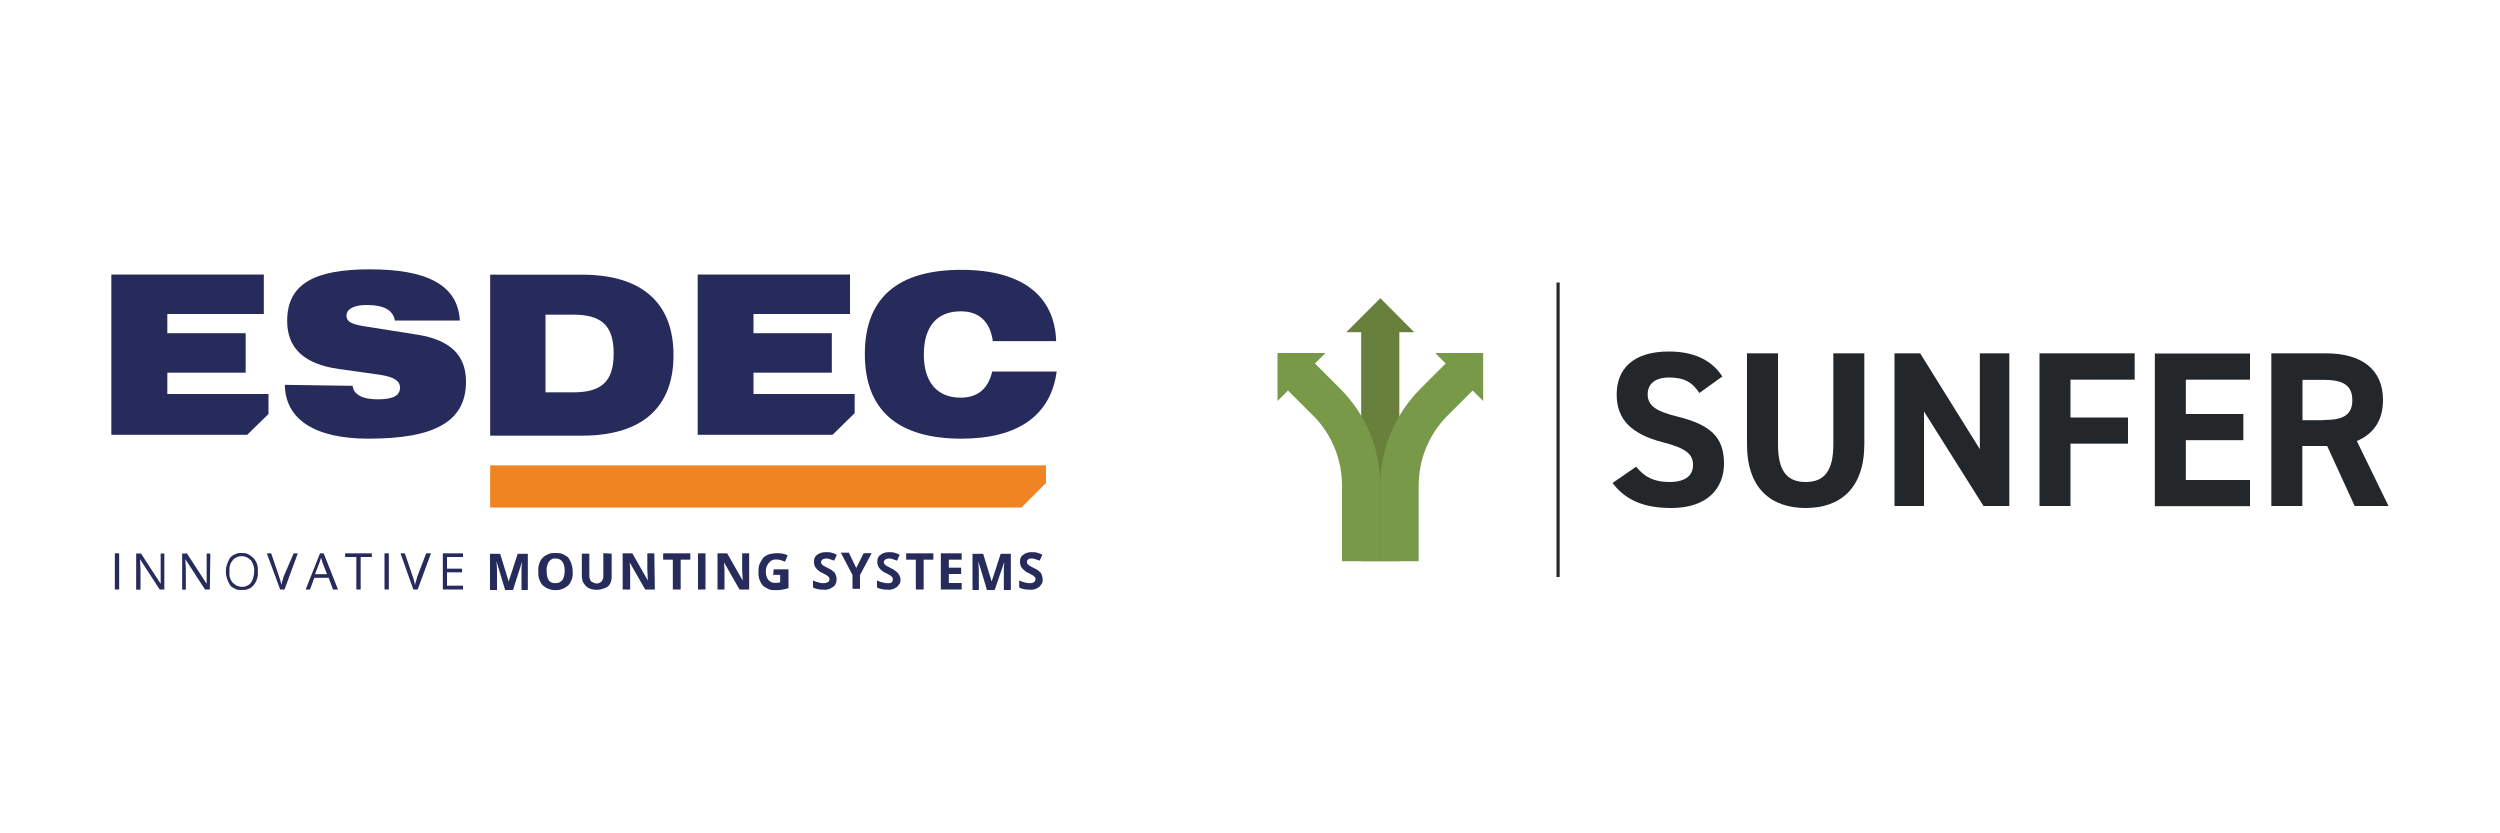 <svg xmlns="http://www.w3.org/2000/svg" id="Layer_1" data-name="Layer 1" viewBox="0 0 150 50"><defs><style>      .cls-1 {        fill: #779948;      }      .cls-1, .cls-2, .cls-3, .cls-4, .cls-5 {        stroke-width: 0px;      }      .cls-2 {        fill: #f08322;      }      .cls-3 {        fill: #242729;      }      .cls-4 {        fill: #262b5b;      }      .cls-5 {        fill: #68803b;      }    </style></defs><g><path class="cls-4" d="M34.91,16.48c3.61,0,5.5,1.69,5.5,4.83s-1.89,4.83-5.5,4.83h-5.5v-9.66h5.5ZM32.73,23.54h1.66c1.66,0,2.43-.61,2.43-2.33s-.77-2.33-2.43-2.33h-1.66v4.67Z"></path><path class="cls-4" d="M51.28,24.79v-1.15h-6.07v-1.28h4.7v-2.37h-4.7v-1.15h5.79v-2.37h-9.14v9.62h8.09l1.34-1.31Z"></path><path class="cls-4" d="M16.11,24.85v-1.21h-6.07v-1.28h4.7v-2.37h-4.7v-1.15h5.79v-2.37H6.68v9.62h8.15l1.28-1.25Z"></path><path class="cls-4" d="M57.64,18.68c-1.44,0-2.21.93-2.21,2.59s.8,2.59,2.21,2.59c1.02,0,1.66-.54,1.89-1.57h3.87c-.35,2.62-2.3,4.03-5.72,4.03-3.84,0-5.79-1.73-5.79-5.08s1.95-5.05,5.79-5.05c3.61,0,5.6,1.53,5.69,4.28h-3.8c-.16-1.15-.8-1.79-1.92-1.79Z"></path><path class="cls-4" d="M21.16,23.16c.06.51.58.8,1.5.8s1.34-.22,1.34-.7c0-.42-.38-.64-1.18-.77l-2.49-.35c-2.08-.29-3.1-1.25-3.1-2.88,0-2.21,1.6-3.1,4.96-3.1s5.28.9,5.4,3.07h-3.9c-.1-.61-.64-.93-1.69-.93-.8,0-1.21.26-1.21.64,0,.42.42.54,1.28.67l3.04.48c1.89.32,2.85,1.21,2.85,2.81,0,2.4-1.89,3.42-5.85,3.42-3.26,0-4.99-1.18-5.02-3.23l4.09.06Z"></path><path class="cls-2" d="M29.41,27.92v2.53h31.88l1.47-1.47v-1.06H29.41Z"></path><path class="cls-4" d="M7.15,33.2h-.26v2.17h.26v-2.17Z"></path><path class="cls-4" d="M9.87,35.37h-.29l-1.18-1.82c0,.22.03.42.03.58v1.25h-.26v-2.17h.29l1.18,1.82v-1.82h.22v2.17Z"></path><path class="cls-4" d="M12.59,35.37h-.29l-1.18-1.82c0,.22.03.42.03.58v1.25h-.22v-2.17h.29l1.18,1.82h0v-1.82h.22l-.03,2.17Z"></path><path class="cls-4" d="M15.47,34.29c.03.29-.06.58-.26.83-.1.1-.19.19-.32.22-.13.06-.26.06-.38.06s-.29,0-.38-.06c-.13-.06-.26-.13-.32-.22-.16-.26-.26-.54-.26-.83s.1-.58.26-.83c.1-.1.22-.19.35-.22.06-.06.19-.06.32-.06s.26,0,.38.06c.13.06.22.13.32.22.22.22.32.51.29.83h0ZM13.77,34.29c-.03.26.03.48.19.67.06.06.16.13.26.19.1.03.19.06.29.06s.19,0,.29-.06c.1-.03.19-.1.26-.19.13-.19.19-.45.19-.67.03-.22-.06-.48-.19-.67-.06-.06-.16-.13-.26-.19-.1-.03-.19-.06-.29-.06s-.19,0-.29.06c-.1.03-.19.1-.26.19-.16.19-.22.42-.19.67"></path><path class="cls-4" d="M17.61,33.2h.26l-.8,2.17h-.26l-.8-2.17h.26l.48,1.41c.06.16.1.32.13.48.03-.16.1-.32.13-.48l.61-1.41Z"></path><path class="cls-4" d="M19.98,35.37l-.26-.7h-.86l-.26.7h-.26l.86-2.17h.22l.86,2.17h-.32ZM19.62,34.45l-.26-.67c-.03-.1-.06-.19-.1-.32-.03.1-.06.22-.1.32l-.26.67h.7Z"></path><path class="cls-4" d="M21.64,35.37h-.26v-1.95h-.67v-.22h1.6v.22h-.67v1.95Z"></path><path class="cls-4" d="M23.33,33.2h-.26v2.17h.26v-2.17Z"></path><path class="cls-4" d="M25.57,33.2h.29l-.8,2.17h-.26l-.77-2.17h.26l.48,1.41c.06.16.1.32.13.48.03-.16.1-.32.13-.48l.54-1.41Z"></path><path class="cls-4" d="M27.78,35.37h-1.21v-2.17h1.21v.22h-.96v.7h.9v.22h-.9v.8h.96v.22Z"></path><path class="cls-4" d="M30.3,35.37l-.51-1.69c.03.35.03.58.03.7v1.02h-.42v-2.17h.61l.51,1.66.54-1.66h.61v2.17h-.38v-1.18c0-.06,0-.22.03-.51l-.54,1.69h-.48v-.03Z"></path><path class="cls-4" d="M34.36,34.29c.03.29-.06.61-.26.83-.22.19-.48.29-.77.29s-.54-.1-.77-.29c-.19-.22-.29-.54-.26-.83-.03-.29.06-.61.26-.83.1-.1.22-.16.35-.22s.29-.06.42-.06.29,0,.42.06.26.13.35.22c.16.22.26.51.26.83ZM32.8,34.29c0,.19.03.38.13.54.06.06.1.1.19.13.06.03.16.03.22.03.35,0,.54-.26.54-.74s-.19-.74-.54-.74c-.06,0-.16,0-.22.03s-.13.1-.19.16c-.1.19-.16.38-.13.58Z"></path><path class="cls-4" d="M36.7,33.2v1.41c0,.16-.03.29-.1.42-.06.13-.19.22-.32.26-.16.06-.32.1-.48.1-.22,0-.48-.06-.64-.22-.06-.06-.13-.16-.19-.26-.03-.1-.06-.22-.06-.32v-1.37h.45v1.31c0,.13.03.26.1.35.1.06.22.13.32.13.13,0,.22-.03.32-.13.06-.1.13-.22.1-.38v-1.31l.51.03Z"></path><path class="cls-4" d="M39.29,35.37h-.58l-.93-1.63h0c.03.29.03.51.03.61v1.02h-.45v-2.17h.58l.93,1.63c0-.29-.03-.48-.03-.61v-1.02h.42l.03,2.17Z"></path><path class="cls-4" d="M40.82,35.37h-.45v-1.79h-.58v-.38h1.63v.38h-.58v1.79h-.03Z"></path><path class="cls-4" d="M42.33,33.2h-.45v2.17h.45v-2.17Z"></path><path class="cls-4" d="M44.95,35.37h-.58l-.93-1.63h0c.03.29.03.51.03.61v1.02h-.42v-2.17h.58l.93,1.63c0-.29-.03-.48-.03-.61v-1.02h.42v2.17Z"></path><path class="cls-4" d="M46.45,34.16h.86v1.12c-.26.1-.51.13-.77.13-.13,0-.29,0-.42-.06s-.26-.13-.35-.22c-.19-.22-.29-.54-.26-.83,0-.16,0-.29.06-.45.06-.13.13-.26.22-.38.1-.1.26-.19.38-.22s.29-.06.45-.06c.22,0,.45.03.64.13l-.16.38c-.16-.06-.32-.13-.48-.13-.1,0-.19,0-.26.03-.1.03-.16.1-.22.16-.13.16-.19.32-.19.51s.03.38.16.54c.06.06.13.1.19.13.06.03.16.03.22.03.1,0,.19,0,.29-.03v-.45h-.42l.03-.32Z"></path><path class="cls-4" d="M50.19,34.77c0,.1,0,.19-.06.26-.03.1-.1.16-.16.19-.16.13-.38.19-.58.16-.22,0-.42-.03-.61-.13v-.42c.13.06.26.1.38.13.1.03.16.03.26.03s.16-.03.26-.06t.06-.06s.03-.06.03-.1,0-.1-.03-.13c-.03-.03-.06-.06-.1-.1-.1-.06-.19-.1-.29-.16-.1-.03-.19-.1-.29-.19-.06-.06-.13-.13-.16-.19-.03-.1-.06-.16-.06-.26s0-.16.03-.26c.03-.06.1-.16.16-.19.16-.13.35-.16.54-.16.1,0,.22,0,.32.03s.22.06.32.13l-.16.35c-.1-.03-.19-.06-.29-.1-.06-.03-.16-.03-.22-.03s-.13.03-.19.06t-.06.06s-.03.06-.03.1,0,.06.03.1.06.06.1.1c.1.06.19.1.29.16.16.06.29.16.42.29.06.13.1.26.1.38"></path><path class="cls-4" d="M51.37,34.09l.45-.9h.48l-.7,1.31v.83h-.45v-.83l-.7-1.34h.48l.45.93Z"></path><path class="cls-4" d="M54.03,34.77c0,.1,0,.19-.06.26s-.1.16-.16.19c-.16.13-.38.19-.58.16-.22,0-.42-.03-.61-.13v-.42c.13.06.26.1.38.13.1.03.19.03.29.03s.16,0,.22-.06c.03-.03.06-.1.06-.13,0-.06,0-.1-.03-.16-.03-.03-.06-.06-.1-.1-.1-.06-.19-.1-.29-.16-.1-.03-.19-.1-.29-.19-.06-.06-.13-.13-.16-.19-.03-.1-.06-.16-.06-.26s0-.16.03-.26c.03-.06.1-.16.16-.19.16-.13.35-.16.51-.16.1,0,.22,0,.32.03s.22.06.32.13l-.16.35c-.1-.03-.19-.06-.29-.1-.06-.03-.16-.03-.22-.03s-.13.03-.19.06t-.06.06s-.03.06-.03.1,0,.06.03.1.06.06.1.1c.1.06.19.1.29.16.16.06.29.16.42.29.1.13.16.26.16.38"></path><path class="cls-4" d="M55.4,35.37h-.45v-1.79h-.58v-.38h1.63v.38h-.58v1.79h-.03Z"></path><path class="cls-4" d="M57.7,35.37h-1.25v-2.17h1.25v.38h-.77v.48h.74v.38h-.74v.54h.77v.38Z"></path><path class="cls-4" d="M59.21,35.37l-.51-1.69h0c.03.35.03.58.03.7v1.02h-.38v-2.17h.64l.51,1.66.54-1.66h.61v2.17h-.42v-1.18c0-.06,0-.22.03-.51h0l-.58,1.69h-.48v-.03Z"></path><path class="cls-4" d="M62.56,34.77c0,.1,0,.19-.06.26s-.1.16-.16.19c-.16.13-.38.19-.58.16-.22,0-.42-.03-.61-.13v-.42c.13.06.26.1.38.13.1.03.19.03.29.03s.16-.03.22-.06t.06-.06s.03-.06.03-.1,0-.1-.03-.13c-.03-.03-.06-.06-.1-.1-.1-.06-.19-.1-.29-.16-.1-.03-.19-.1-.29-.19-.06-.06-.13-.13-.16-.19-.03-.1-.06-.16-.06-.26s0-.16.03-.26c.03-.06.1-.16.16-.19.16-.13.35-.16.51-.16.1,0,.22,0,.32.03s.22.06.32.13l-.16.35c-.1-.03-.19-.06-.29-.1-.06-.03-.16-.03-.22-.03s-.13,0-.19.06c-.03.03-.06.06-.06.13s0,.1.03.13c.03.03.06.06.1.1.1.06.19.1.29.16.16.06.29.16.42.29.06.13.1.26.1.38"></path></g><g><rect class="cls-3" x="93.39" y="16.95" width=".19" height="17.67"></rect><g><path class="cls-3" d="M101.96,23.58c-.4-.62-.88-.93-1.81-.93-.84,0-1.29.38-1.29,1.01,0,.72.58,1.04,1.81,1.34,1.91.48,2.77,1.19,2.77,2.81,0,1.5-1.01,2.67-3.16,2.67-1.61,0-2.72-.44-3.53-1.5l1.42-.98c.49.61,1.05.92,1.99.92,1.06,0,1.42-.46,1.42-1.02,0-.64-.38-1-1.87-1.38-1.81-.48-2.71-1.34-2.71-2.85s.96-2.58,3.13-2.58c1.46,0,2.56.49,3.21,1.5l-1.39,1h0Z"></path><path class="cls-3" d="M111.86,21.2v5.44c0,2.71-1.49,3.84-3.52,3.84s-3.52-1.13-3.52-3.82v-5.46h1.86v5.46c0,1.57.52,2.26,1.66,2.26s1.66-.69,1.66-2.26v-5.46h1.86,0Z"></path><path class="cls-3" d="M120.56,21.2v9.16h-1.55l-3.57-5.67v5.67h-1.77v-9.16h1.54l3.58,5.75v-5.75h1.77,0Z"></path><path class="cls-3" d="M128.08,21.2v1.58h-3.85v2.27h3.45v1.57h-3.45v3.74h-1.86v-9.16h5.71Z"></path><path class="cls-3" d="M135,21.2v1.58h-3.85v2.06h3.45v1.57h-3.45v2.39h3.85v1.57h-5.71v-9.16h5.71Z"></path><path class="cls-3" d="M141.28,30.36l-1.65-3.6h-1.49v3.6h-1.86v-9.16h3.28c2.11,0,3.42.94,3.42,2.8,0,1.23-.57,2.04-1.57,2.46l1.9,3.9h-2.04ZM139.4,25.2c1.1,0,1.74-.24,1.74-1.19s-.64-1.22-1.74-1.22h-1.25v2.42h1.25Z"></path></g><polygon class="cls-5" points="82.82 17.89 80.78 19.93 81.67 19.93 81.67 33.67 83.96 33.67 83.96 19.93 84.85 19.93 82.82 17.89"></polygon><path class="cls-1" d="M82.82,29.13c0-2.26.92-4.31,2.4-5.8h0l1.52-1.52-.63-.63h2.88v2.88l-.63-.63-1.63,1.63h0c-1,1.07-1.61,2.5-1.61,4.08h0s0,4.53,0,4.53h-2.3v-4.54h0,0Z"></path><path class="cls-1" d="M82.82,29.13c0-2.26-.92-4.31-2.4-5.8h0l-1.52-1.52.63-.63h-2.88v2.88l.63-.63,1.63,1.63h0c1,1.07,1.61,2.5,1.61,4.08h0s0,4.53,0,4.53h2.3v-4.54h0,0Z"></path></g></svg>